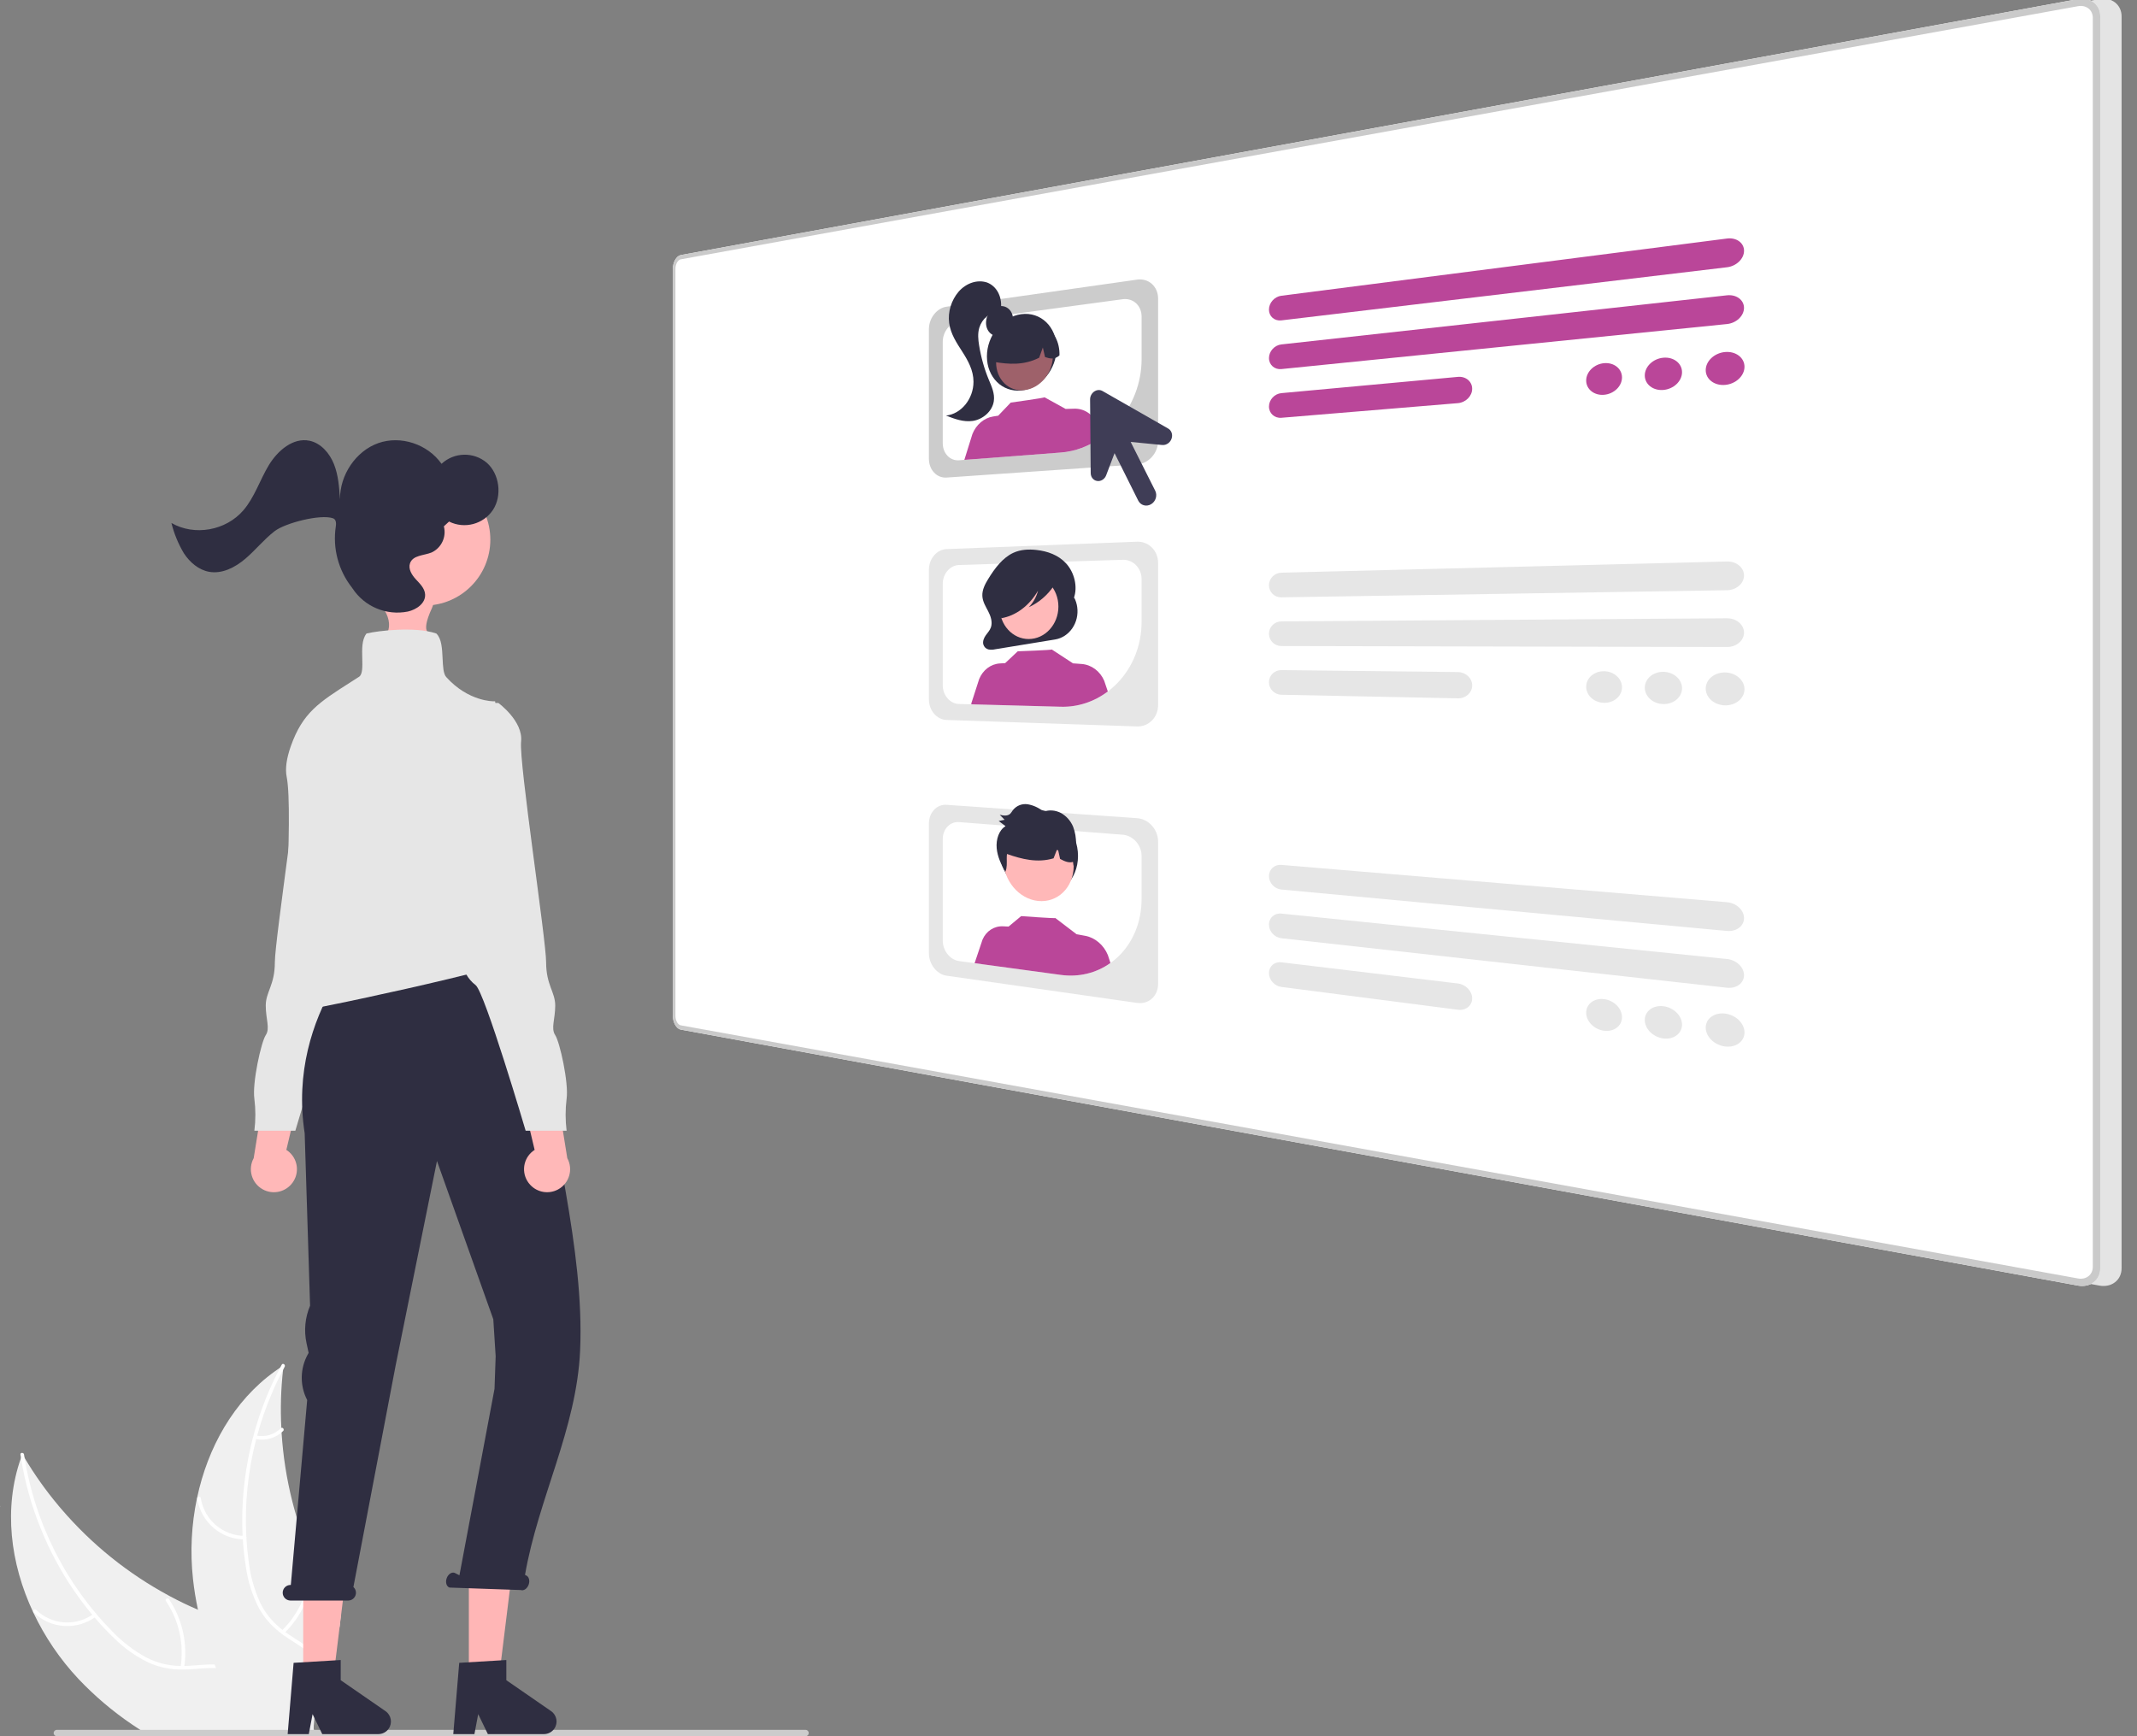 <?xml version="1.0" encoding="utf-8"?>
<!-- Generator: Adobe Illustrator 16.0.0, SVG Export Plug-In . SVG Version: 6.00 Build 0)  -->
<!DOCTYPE svg PUBLIC "-//W3C//DTD SVG 1.1//EN" "http://www.w3.org/Graphics/SVG/1.1/DTD/svg11.dtd">
<svg version="1.1" id="Layer_1" xmlns="http://www.w3.org/2000/svg" xmlns:xlink="http://www.w3.org/1999/xlink" x="0px" y="0px"
	 width="800px" height="650px" viewBox="18.875 -24.053 800 650" enable-background="new 18.875 -24.053 800 650"
	 xml:space="preserve">
<rect x="18.875" y="-24.053" width="800" height="650" fill="#808080" stroke="none"/>
<path fill="#FFB8B8" d="M158.703,199.651c0,0,8.174,6.52,5.141,13.351c-3.034,6.832,16.713,0,16.713,0s-4.852,1.133,0-9.351
	C185.408,193.167,158.703,199.651,158.703,199.651z"/>
<path id="a0650842-7e0d-4738-afc6-e49dd139c2fd-289" fill="#E4E4E4" d="M281.721,71.447c-0.434,0.09-0.835,0.294-1.163,0.591
	c-0.383,0.342-0.703,0.748-0.947,1.2c-0.282,0.516-0.497,1.067-0.637,1.638c-0.155,0.623-0.233,1.263-0.232,1.905v279.3
	c0,0.641,0.078,1.278,0.233,1.9c0.14,0.57,0.354,1.121,0.638,1.637c0.243,0.451,0.563,0.857,0.946,1.199
	c0.328,0.298,0.729,0.502,1.163,0.591l523.089,95.837c1.064,0.203,2.16,0.191,3.219-0.041c0.961-0.211,1.863-0.633,2.642-1.234
	c0.761-0.594,1.372-1.357,1.786-2.229c0.441-0.941,0.664-1.971,0.654-3.01V-17.891c0.01-1.039-0.215-2.067-0.656-3.008
	c-0.415-0.871-1.027-1.634-1.788-2.227c-0.778-0.602-1.681-1.023-2.642-1.234c-1.061-0.23-2.156-0.243-3.221-0.038L281.722,71.438
	L281.721,71.447z"/>
<path id="ab230013-2870-4714-bfc2-3c974790ba7e-290" fill="#FFFFFF" d="M273.721,71.447c-0.434,0.09-0.835,0.294-1.163,0.591
	c-0.383,0.342-0.703,0.748-0.947,1.2c-0.282,0.516-0.497,1.067-0.637,1.638c-0.155,0.623-0.233,1.263-0.232,1.905v279.3
	c0,0.641,0.078,1.278,0.233,1.9c0.14,0.57,0.354,1.121,0.638,1.637c0.243,0.451,0.563,0.857,0.946,1.199
	c0.328,0.298,0.729,0.502,1.163,0.591l523.089,95.837c1.064,0.203,2.16,0.191,3.219-0.041c0.961-0.211,1.863-0.633,2.642-1.234
	c0.761-0.594,1.372-1.357,1.786-2.229c0.441-0.941,0.664-1.971,0.654-3.01V-17.891c0.01-1.039-0.215-2.067-0.656-3.008
	c-0.415-0.871-1.027-1.634-1.788-2.227c-0.778-0.602-1.681-1.023-2.642-1.234c-1.061-0.23-2.156-0.243-3.221-0.038L273.722,71.438
	L273.721,71.447z"/>
<path id="efb73e9a-ed9f-4c58-9f24-e2c56f2a395b-291" fill="#CACACA" d="M273.721,71.447c-0.434,0.09-0.835,0.294-1.163,0.591
	c-0.383,0.342-0.703,0.748-0.947,1.2c-0.282,0.516-0.497,1.067-0.637,1.638c-0.155,0.623-0.233,1.263-0.232,1.905v279.3
	c0,0.641,0.078,1.278,0.233,1.9c0.14,0.57,0.354,1.121,0.638,1.637c0.243,0.451,0.563,0.857,0.946,1.199
	c0.328,0.298,0.729,0.502,1.163,0.591l523.089,95.837c1.064,0.203,2.16,0.191,3.219-0.041c0.961-0.211,1.863-0.633,2.642-1.234
	c0.761-0.594,1.372-1.357,1.786-2.229c0.441-0.941,0.664-1.971,0.654-3.01V-17.891c0.01-1.039-0.215-2.067-0.656-3.008
	c-0.415-0.871-1.027-1.634-1.788-2.227c-0.778-0.602-1.681-1.023-2.642-1.234c-1.061-0.23-2.156-0.243-3.221-0.038L273.722,71.438
	L273.721,71.447z M271.73,356.249V76.596c0-0.429,0.053-0.856,0.156-1.272c0.094-0.381,0.237-0.748,0.426-1.092
	c0.163-0.301,0.377-0.572,0.633-0.8c0.218-0.198,0.485-0.333,0.774-0.392l523.083-94.776c0.71-0.135,1.439-0.124,2.145,0.031
	c0.64,0.142,1.24,0.424,1.757,0.826c0.505,0.396,0.911,0.905,1.187,1.486c0.293,0.626,0.441,1.309,0.436,2v467.634
	c0.006,0.691-0.144,1.375-0.436,2c-0.276,0.58-0.684,1.088-1.188,1.484c-0.518,0.4-1.118,0.684-1.757,0.824
	c-0.706,0.154-1.436,0.166-2.146,0.029l-523.08-94.771c-0.289-0.06-0.557-0.195-0.774-0.393c-0.256-0.229-0.47-0.498-0.633-0.8
	c-0.188-0.345-0.331-0.712-0.425-1.093C271.784,357.106,271.731,356.679,271.73,356.249L271.73,356.249z"/>
<path fill="#F0F0F0" d="M136.773,623.847c-0.01,0.03-0.01,0.07-0.02,0.101h-64.81c-1.22-0.771-2.42-1.57-3.6-2.38
	c-7.287-4.938-14.016-10.651-20.07-17.04c-6.94-7.395-12.673-15.834-16.99-25.011c-8.55-18.239-11.18-38.989-4.56-57.739
	c0-0.006,0.004-0.01,0.01-0.011h0c0.16-0.47,0.34-0.949,0.52-1.43c0.27,0.47,0.53,0.93,0.81,1.39l0.01,0.011
	c3.716,6.252,7.93,12.194,12.6,17.77v0.011c0.36,0.43,0.72,0.859,1.09,1.279c0,0.006,0.004,0.01,0.01,0.01c0,0,0,0,0,0
	c11.341,13.259,25.042,24.299,40.41,32.561c0.05,0.03,0.09,0.05,0.14,0.08c0.051,0.03,0.105,0.058,0.16,0.08
	c0.01,0.01,0.02,0.01,0.03,0.02c3.41,1.84,6.91,3.521,10.47,5.04v0.011c2.8,1.21,5.65,2.31,8.52,3.329
	c6.12,2.15,12.72,4.11,18.58,6.94c5.7,2.75,10.72,6.32,13.99,11.69c0.25,0.439,0.5,0.869,0.73,1.31l-1.91,13.22l3.81-0.02l-0.36,6.5
	l-0.1,1.88L136.773,623.847z"/>
<path fill="#FFFFFF" d="M120.773,623.947h-1.37c-0.13-0.801-0.26-1.59-0.41-2.38c-0.388-2.162-0.916-4.297-1.58-6.391
	c-0.3-0.939-0.64-1.859-1.03-2.77c-2.21-5.181-6.01-9.73-11.63-11.25c-1.636-0.435-3.318-0.673-5.01-0.71
	c-3.35-0.141-6.75,0.29-10.08,0.47c-0.82,0.04-1.65,0.07-2.45,0.06h-0.02c-4.331,0.072-8.625-0.795-12.59-2.54
	c-4.896-2.344-9.354-5.51-13.18-9.359c-2.503-2.397-4.883-4.921-7.13-7.561v-0.01c-0.3-0.33-0.59-0.67-0.88-1.02
	c-5.295-6.363-9.922-13.253-13.81-20.561c-1.982-3.693-3.762-7.492-5.33-11.38c-0.021-0.034-0.038-0.071-0.05-0.11
	c-3.509-8.571-6.026-17.516-7.5-26.659c0-0.006,0.004-0.01,0.009-0.011h0c-0.08-0.409-0.14-0.83-0.2-1.239
	c-0.13-0.851,1.22-0.891,1.34-0.04c0.06,0.42,0.12,0.819,0.19,1.239l0.01,0.011c1.419,8.755,3.8,17.327,7.1,25.56v0.01
	c0.17,0.42,0.34,0.83,0.51,1.24c4.694,11.386,11.12,21.978,19.05,31.4l0.01,0.02c0.08,0.101,0.17,0.19,0.26,0.29
	c0.008,0.008,0.011,0.02,0.01,0.03c0.01-0.01,0.01,0,0.01,0c1.85,2.19,3.79,4.29,5.81,6.33c3.735,3.946,8.068,7.28,12.84,9.88
	c3.985,2.041,8.393,3.116,12.87,3.14c0.45,0,0.9,0.011,1.35,0c0.36,0,0.72-0.01,1.08-0.029c3.39-0.16,6.83-0.59,10.24-0.53
	c1.551,0.03,3.096,0.19,4.62,0.479c5.063,1.086,9.421,4.279,11.98,8.78c1.272,2.15,2.286,4.442,3.02,6.83
	c0.25,0.78,0.46,1.57,0.67,2.37v0.01c0.32,1.28,0.6,2.58,0.84,3.891c0.012,0.042,0.019,0.086,0.02,0.13
	C120.513,622.357,120.643,623.157,120.773,623.947z"/>
<path fill="#FFFFFF" d="M54.806,581.143c-7.08,5.272-16.937,4.64-23.284-1.495c-0.62-0.603,0.288-1.595,0.909-0.99
	c5.902,5.726,15.096,6.296,21.662,1.346C54.784,579.483,55.493,580.625,54.806,581.143L54.806,581.143z"/>
<path fill="#FFFFFF" d="M86.486,600.05c1.342-8.633-0.619-17.455-5.493-24.706c-0.483-0.718,0.656-1.431,1.139-0.713
	c5.057,7.555,7.08,16.739,5.664,25.72C87.661,601.207,86.352,600.901,86.486,600.05z"/>
<path fill="#FFFFFF" d="M11.811,547.486c3.112-1.445,5.289-4.358,5.793-7.753c0.125-0.856,1.434-0.55,1.31,0.302
	c-0.574,3.745-2.967,6.963-6.39,8.59c-0.317,0.185-0.722,0.092-0.926-0.213C11.402,548.098,11.498,547.684,11.811,547.486
	L11.811,547.486z"/>
<path fill="#F0F0F0" d="M146.553,579.957l-0.55,5.07l-8.75-0.131l-1.32,9.141l-0.23,1.57v0.01l-0.9,6.25l-1.91,13.22l3.81-0.02
	l-0.36,6.5l-0.1,1.88l0.53,0.399l0.12,0.101l0.04,0.029c-0.11,0.221-0.23,0.44-0.35,0.67c0.07-0.239,0.12-0.46,0.17-0.699h-25.32
	c-0.47-0.79-0.93-1.58-1.38-2.38c-3.907-6.801-7.352-13.856-10.31-21.12c-0.18-0.45-0.37-0.9-0.53-1.36v-0.01
	c-2.63-6.646-4.714-13.495-6.23-20.48v-0.01c-0.822-3.825-1.446-7.69-1.87-11.58c-1.084-10.053-0.581-20.213,1.49-30.11
	c0.017-0.049,0.03-0.099,0.04-0.149c3.99-18.89,13.72-36.351,29.13-47.41c0.64-0.479,1.3-0.93,1.97-1.37
	c0.01-0.01,0.01-0.01,0.02-0.01c0.005,0,0.01-0.004,0.01-0.01l0,0c0.42-0.271,0.83-0.54,1.25-0.811c-0.06,0.54-0.13,1.08-0.18,1.62
	c-0.808,7.224-1.022,14.502-0.64,21.76v0.021c0.01,0.56,0.04,1.12,0.08,1.689v0.021c1.09,17.44,5.399,34.528,12.71,50.4
	c0.013,0.041,0.029,0.081,0.05,0.119c0.02,0.051,0.04,0.091,0.06,0.141C139.837,568.811,142.996,574.509,146.553,579.957z"/>
<path fill="#FFFFFF" d="M125.441,487.63c-0.201,0.369-0.409,0.75-0.598,1.127c-1.494,2.824-2.868,5.708-4.125,8.653
	c-2.244,5.202-4.111,10.559-5.586,16.027c-0.12,0.427-0.237,0.863-0.345,1.298c-3.117,11.934-4.364,24.278-3.696,36.595
	c0,0.121,0.009,0.231,0.02,0.352c0.159,2.874,0.435,5.739,0.827,8.594c0.604,5.399,2.054,10.67,4.297,15.618
	c0.314,0.646,0.646,1.278,0.994,1.889c0.867,1.492,1.873,2.899,3.005,4.202c0.816,0.952,1.695,1.849,2.632,2.683
	c0.565,0.512,1.147,1.011,1.757,1.484c0.352,0.274,0.713,0.547,1.074,0.819c0.298,0.202,0.589,0.416,0.888,0.619
	c3.104,2.125,6.453,4.015,9.347,6.45l-0.227,1.571c-2.821-2.539-6.226-4.461-9.356-6.561c-1.962-1.298-3.799-2.776-5.487-4.415
	c-0.221-0.226-0.453-0.449-0.666-0.687c-1.142-1.178-2.174-2.457-3.082-3.824c-0.462-0.681-0.898-1.388-1.31-2.129
	c-2.486-4.818-4.135-10.024-4.878-15.396c-0.556-3.427-0.939-6.88-1.148-10.346c-0.037-0.45-0.062-0.892-0.079-1.346
	c-0.392-8.267,0.062-16.552,1.352-24.726c1.63-10.369,4.583-20.486,8.789-30.104c1.201-2.753,2.511-5.464,3.93-8.133
	c0.181-0.366,0.373-0.724,0.573-1.093C124.751,486.094,125.849,486.869,125.441,487.63z"/>
<path fill="#FFFFFF" d="M110.417,552.273c-8.827-0.052-16.316-6.492-17.691-15.211c-0.132-0.854,1.19-1.1,1.322-0.244
	c1.266,8.125,8.262,14.116,16.485,14.116C111.399,550.936,111.277,552.274,110.417,552.273L110.417,552.273z"/>
<path fill="#FFFFFF" d="M124.329,586.444c6.269-6.085,10.014-14.31,10.489-23.033c0.046-0.864,1.385-0.747,1.339,0.116
	c-0.511,9.077-4.426,17.628-10.963,23.946C124.57,588.075,123.708,587.043,124.329,586.444L124.329,586.444z"/>
<path fill="#FFFFFF" d="M114.715,513.362c3.355,0.72,6.847-0.295,9.293-2.702c0.616-0.609,1.477,0.424,0.865,1.029
	c-2.713,2.646-6.562,3.773-10.274,3.012c-0.364-0.043-0.631-0.361-0.611-0.728C114.022,513.605,114.346,513.332,114.715,513.362
	L114.715,513.362z"/>
<path fill="#CCCCCC" d="M321.633,624.757c0.002,0.655-0.527,1.188-1.183,1.19c-0.002,0-0.005,0-0.007,0H40.153
	c-0.657,0-1.19-0.533-1.19-1.19s0.533-1.189,1.19-1.189h280.29c0.655-0.002,1.188,0.527,1.19,1.183
	C321.633,624.752,321.633,624.755,321.633,624.757z"/>
<path fill="#FFB8B8" d="M127.777,419.462c3.202-3.483,2.973-8.902-0.51-12.104c-0.372-0.341-0.772-0.649-1.198-0.92l7.021-29.621
	l-14.858,5.429l-4.389,27.296c-2.282,4.173-0.75,9.407,3.423,11.689C120.757,423.141,125.103,422.41,127.777,419.462
	L127.777,419.462z"/>
<path fill="#E6E6E6" d="M163.508,295.334l-5.963,15.333c0,0,2.556,15.334-1.704,18.742c-4.259,3.406-2.556,3.406-2.556,5.963
	c-0.296,3.707-2.155,7.113-5.111,9.37c-3.407,2.556-18.741,54.521-18.741,54.521H114.1c0.495-3.961,0.495-7.967,0-11.927
	c-0.852-5.964,2.556-21.297,4.259-23.853s0-5.963,0-11.074s3.408-7.667,3.408-16.186c0-8.52,10.222-74.965,9.371-82.632
	c-0.852-7.667,8.519-14.482,8.519-14.482h8.519L163.508,295.334z"/>
<polygon fill="#FFB6B6" points="132.39,606.033 143.427,606.033 148.68,563.459 132.389,563.459 "/>
<path fill="#2F2E41" d="M128.787,598.473l17.634-1.052v7.555l16.765,11.579c2.145,1.48,2.683,4.42,1.202,6.564
	c-0.881,1.276-2.333,2.038-3.884,2.038h-20.994l-3.619-7.474l-1.413,7.474h-7.916L128.787,598.473z"/>
<polygon fill="#FFB6B6" points="194.39,606.033 205.427,606.033 210.68,563.459 194.389,563.459 "/>
<path fill="#2F2E41" d="M190.787,598.473l17.634-1.052v7.555l16.765,11.579c2.145,1.48,2.683,4.42,1.202,6.564
	c-0.881,1.276-2.333,2.038-3.884,2.038h-20.994l-3.619-7.474l-1.413,7.474h-7.916L190.787,598.473z"/>
<path fill="#2F2E41" d="M127.627,569.319h0.12l6.123-69.224c-2.79-5.382-2.701-11.803,0.237-17.104l0.304-0.551l-0.788-3.652
	c-1.012-4.693-0.548-9.584,1.33-14.003l-2.02-64.572c-7.075-45.852,26.642-75.754,26.642-75.754h50.508l10.843,37.256
	c4.072,39.666,16.804,81.387,15.117,119.841c-1.283,29.252-15.71,55.506-20.625,83.993l0.31,0.157
	c1.117,0.386,1.596,1.933,1.07,3.455c-0.525,1.522-1.857,2.445-2.974,2.06l-26.674-0.928c-1.117-0.386-1.596-1.933-1.07-3.455
	c0.526-1.523,1.857-2.445,2.974-2.06l1.814,0.917l13.132-69.798l0.429-12.201l-0.884-13.842l-21.088-59.261l-15.476,76.563
	l-15.809,82.933c1.19,1.078,1.282,2.917,0.204,4.107c-0.553,0.611-1.34,0.959-2.165,0.956h-21.584
	c-1.611,0.004-2.92-1.299-2.924-2.91c-0.004-1.611,1.299-2.92,2.91-2.924C127.618,569.319,127.623,569.319,127.627,569.319
	L127.627,569.319z"/>
<path fill="#E6E6E6" d="M123.442,355.601c-1.658,0-2.6-0.325-2.965-1.022c-0.535-1.023,0.394-2.36,1.469-3.909
	c0.797-1.011,1.427-2.145,1.863-3.356c0.643-2.572,4.983-67.547,2.387-80.529c-0.601-3.004-0.083-6.854,1.536-11.444
	c4.424-12.535,10.463-16.388,22.494-24.062c0.977-0.623,1.993-1.273,3.051-1.952c1.368-0.879,1.292-3.793,1.211-6.879
	c-0.089-3.43-0.182-6.977,1.498-9.193l0.109-0.145l0.176-0.041c4.064-0.939,17.732-2.684,25.827,0.013l0.112,0.038l0.083,0.083
	c1.923,1.923,2.098,5.647,2.268,9.249c0.139,2.957,0.27,5.749,1.358,6.962c8.317,9.271,17.75,9.09,17.845,9.088l0.467-0.014
	l0.046,0.465c3.618,36.798,9.45,92.338,10.689,94.523c0.132,0.204,0.14,0.465,0.021,0.676
	C213.169,337.55,129.692,355.601,123.442,355.601z"/>
<circle fill="#FFB8B8" cx="177.765" cy="177.984" r="24.667"/>
<path fill="#2F2E41" d="M110.002,166.971c4.17-4.863,6.153-11.316,9.487-16.839c3.334-5.523,9.136-10.466,15.266-9.181
	c4.225,0.886,7.491,4.615,9.144,8.771s1.963,8.741,2.252,13.232c-0.102-9.229,5.978-18.176,14.354-21.121
	c8.375-2.944,18.398,0.34,23.662,7.754c4.753-4.406,12.052-4.559,16.986-0.356c4.708,4.208,5.749,12.215,2.287,17.583
	c-3.597,5.402-10.652,7.284-16.461,4.389l-1.945,1.79c1.04,3.947-0.896,8.072-4.598,9.794c-2.894,1.169-6.98,0.975-8.063,4.012
	c-0.757,2.122,0.658,4.387,2.163,6.018c1.504,1.631,3.291,3.315,3.472,5.572c0.273,3.405-3.246,5.79-6.444,6.508
	c-8.021,1.604-16.214-1.816-20.715-8.646c-0.086-0.131-0.179-0.263-0.28-0.394c-5.04-6.446-7.207-14.682-5.991-22.773
	c0.25-1.573-0.001-2.743-1.086-3.116c-4.688-1.61-17.822,1.77-21.797,4.824c-3.975,3.055-7.159,7.097-10.987,10.349
	c-3.829,3.252-8.708,5.76-13.57,4.875c-3.894-0.709-7.207-3.536-9.435-6.945c-2.101-3.529-3.67-7.348-4.658-11.334
	C91.654,176.708,103.438,174.626,110.002,166.971z"/>
<path fill="#FFB8B8" d="M217.311,419.462c-3.202-3.483-2.973-8.902,0.51-12.104c0.372-0.342,0.772-0.649,1.198-0.92l-7.021-29.621
	l14.858,5.429l4.389,27.296c2.282,4.173,0.75,9.407-3.423,11.689C224.33,423.141,219.984,422.41,217.311,419.462L217.311,419.462z"
	/>
<path fill="#E6E6E6" d="M181.579,295.334l5.963,15.333c0,0-2.556,15.334,1.704,18.742c4.259,3.406,2.556,3.406,2.556,5.963
	c0.296,3.707,2.155,7.113,5.111,9.37c3.407,2.556,18.741,54.521,18.741,54.521h15.333c-0.495-3.961-0.495-7.967,0-11.927
	c0.852-5.964-2.556-21.297-4.259-23.853s0-5.963,0-11.074s-3.408-7.667-3.408-16.186c0-8.52-10.222-74.965-9.371-82.632
	c0.852-7.667-8.519-14.482-8.519-14.482h-8.519L181.579,295.334z"/>
<path fill="#BA4699" d="M665.384,76.005L498.561,95.891c-2.568,0.309-4.646-1.498-4.646-4.034c-0.004-2.537,2.069-4.86,4.636-5.193
	c0.003,0,0.011,0,0.011,0l166.823-21.418c3.513-0.456,6.384,1.597,6.384,4.584c0.005,2.986-2.856,5.753-6.375,6.175
	C665.39,76.003,665.387,76.004,665.384,76.005z"/>
<path fill="#BA4699" d="M665.384,97.265l-166.823,16.858c-2.568,0.256-4.64-1.595-4.638-4.13c0.004-2.533,2.072-4.813,4.638-5.099
	l166.823-18.39c3.513-0.383,6.373,1.726,6.371,4.715C671.747,94.202,668.889,96.908,665.384,97.265z"/>
<path fill="#BA4699" d="M564.654,126.876l-66.094,5.479c-2.568,0.21-4.64-1.678-4.638-4.213c0.004-2.533,2.072-4.775,4.638-5.015
	l66.094-6.086c2.934-0.275,5.328,1.714,5.334,4.444c0.006,2.729-2.385,5.142-5.319,5.39
	C564.663,126.876,564.662,126.876,564.654,126.876z"/>
<path fill="#E6E6E6" d="M665.384,196.915l-166.823,2.664c-2.568,0.041-4.646-1.982-4.646-4.519s2.078-4.645,4.646-4.708l0,0
	l166.823-4.196c3.513-0.091,6.378,2.261,6.378,5.249C671.762,194.392,668.896,196.859,665.384,196.915z"/>
<path fill="#E6E6E6" d="M665.384,218.175l-166.823-0.363c-2.568-0.008-4.646-2.068-4.646-4.602c0-2.538,2.078-4.609,4.646-4.627l0,0
	l166.823-1.168c3.513-0.025,6.378,2.379,6.378,5.367C671.762,215.767,668.896,218.183,665.384,218.175z"/>
<path fill="#E6E6E6" d="M564.654,237.388l-66.094-1.343c-2.568-0.051-4.646-2.151-4.646-4.688s2.078-4.57,4.646-4.542l0,0
	l66.094,0.739c2.934,0.028,5.328,2.264,5.334,4.994s-2.385,4.896-5.319,4.841C564.663,237.388,564.662,237.389,564.654,237.388z"/>
<path fill="#E6E6E6" d="M665.384,324.474l-166.823-15.505c-2.568-0.239-4.646-2.488-4.646-5.025c0-2.536,2.078-4.417,4.646-4.202
	l0,0l166.823,13.973c3.513,0.295,6.378,2.956,6.378,5.946C671.762,322.646,668.896,324.8,665.384,324.474z"/>
<path fill="#E6E6E6" d="M665.384,345.736l-166.823-18.535c-2.568-0.287-4.646-2.571-4.646-5.109c0-2.533,2.078-4.382,4.646-4.119
	l166.823,17.003c3.513,0.355,6.378,3.073,6.378,6.059C671.762,344.022,668.896,346.125,665.384,345.736z"/>
<path fill="#E6E6E6" d="M564.654,353.975l-66.094-8.543c-2.568-0.332-4.646-2.657-4.646-5.191c0-2.537,2.078-4.345,4.646-4.036
	l66.094,7.936c2.934,0.354,5.326,2.853,5.326,5.582C569.98,352.449,567.588,354.354,564.654,353.975z"/>
<path fill="#E6E6E6" d="M444.557,247.91l-71.324-2.424c-3.666-0.13-6.613-3.576-6.618-7.704v-48.534
	c0.005-4.129,2.953-7.588,6.618-7.735l71.324-2.767c4.324-0.162,7.852,3.375,7.861,7.909v53.307
	C452.408,244.496,448.881,248.052,444.557,247.91z"/>
<path fill="#FFFFFF" d="M439.17,185.523l-61.275,1.951c-3.375,0.111-6.09,3.261-6.096,7.042v37.968
	c0.006,3.783,2.721,6.921,6.096,7.018l38.115,1.029c16.443,0.427,30.21-13.772,30.229-31.752v-16.052
	C446.233,188.626,443.059,185.403,439.17,185.523z"/>
<path fill="#2F2E41" d="M421.007,199.658L421.007,199.658l-0.187,0.367c1.678-4.464,0.15-9.888-2.831-13.134
	c-2.961-3.224-7.048-4.593-11.036-5.044c-2.938-0.333-5.967-0.207-8.727,1.06c-3.964,1.822-6.97,5.796-9.461,9.886
	c-1.137,1.865-2.251,3.979-2.139,6.267c0.104,2.126,1.238,3.913,2.171,5.708c0.933,1.796,1.715,4.038,1.043,6.017
	c-0.398,1.178-1.244,2.028-1.927,2.993c-0.682,0.961-1.242,2.258-0.914,3.463c0.298,0.939,1.018,1.635,1.896,1.836
	c0.837,0.157,1.696,0.138,2.529-0.058l22.419-3.664c5.378-0.878,9.118-6.327,8.294-12.149
	C421.962,201.958,421.578,200.755,421.007,199.658z"/>
<path fill="#FFB9B9" d="M403.968,191.18c6.114-0.165,11.128,5.14,11.128,11.853c0,6.709-5.014,12.15-11.128,12.152
	c-6.031,0.004-10.862-5.304-10.862-11.853C393.106,196.782,397.937,191.341,403.968,191.18z"/>
<path fill="#BA4699" d="M433.593,234.814c-5.169,3.904-11.335,5.896-17.583,5.718l-33.381-0.902c-0.066-0.06-0.126-0.12-0.19-0.184
	l3.008-9.311c1.393-3.379,4.371-5.62,7.763-5.812l1.96-0.115l4.706-4.429c0,0,12.924-0.448,12.73-0.69l8.011,5.24l-0.009-0.037
	l3.186,0.238c3.655,0.271,6.912,2.683,8.448,6.28L433.593,234.814z"/>
<path fill="#2F2E41" d="M414.519,191.769c-0.291-1.649-1.855-2.364-3.19-2.691c-3.851-0.953-7.822-1.071-11.691-0.356
	c-2.8,0.521-5.646,1.566-7.654,4.008c-1.613,2.044-2.523,4.638-2.573,7.318c-0.082,1.603,0.242,3.192,0.931,4.595
	c0.629,1.33,1.852,2.189,3.219,2.26l0.127,0.493c5.428-0.884,10.532-4.686,13.774-10.312c-0.61,2.382-1.823,4.535-3.493,6.206
	c3.743-1.684,7.02-4.482,9.456-8.082C414.089,194.236,414.739,193.025,414.519,191.769z"/>
<path fill="#CCCCCC" d="M444.557,149.797l-71.324,4.939c-3.666,0.25-6.613-2.893-6.618-7.021V99.181
	c0.005-4.128,2.953-7.893,6.618-8.418l71.324-10.131c4.324-0.609,7.852,2.565,7.861,7.099v53.307
	C452.408,145.572,448.881,149.492,444.557,149.797z"/>
<path fill="#FFFFFF" d="M439.17,87.967l-61.275,8.279c-3.375,0.458-6.09,3.887-6.096,7.671v37.966
	c0.006,3.783,2.721,6.64,6.096,6.388l38.115-2.904c16.447-1.27,30.213-16.891,30.229-34.874V94.442
	C446.233,90.34,443.059,87.445,439.17,87.967z"/>
<path fill="#2F2E41" d="M393.027,90.572c2.801-0.391,5.085,1.807,5.085,4.91c0,3.103-2.284,5.906-5.085,6.261
	c-2.784,0.353-5.025-1.849-5.025-4.917C388.002,93.758,390.244,90.958,393.027,90.572z"/>
<path fill="#2F2E41" d="M401.188,93.57c7.261-0.977,13.231,4.706,13.231,12.706c0,8.003-5.97,15.107-13.231,15.853
	c-7.143,0.736-12.854-4.978-12.854-12.751C388.333,101.603,394.045,94.531,401.188,93.57z"/>
<path fill="#9E616A" d="M402.271,98.779c5.903-0.761,10.746,3.879,10.746,10.374c0,6.492-4.843,12.253-10.746,12.862
	c-5.83,0.601-10.499-4.059-10.499-10.4C391.771,105.271,396.441,99.528,402.271,98.779z"/>
<path fill="#2F2E41" d="M409.541,97.616c-5.793-3.086-13.243-0.121-16.68,6.54c-1.178,2.282-1.78,4.815-1.736,7.308
	c5.312,0.858,10.958,1.35,16.765-1.591l1.382-3.835l0.816,3.586c1.792,0.586,3.595,1.052,5.405-0.634
	C415.645,104.06,413.367,99.724,409.541,97.616z"/>
<path fill="#2F2E41" d="M388.347,81.696c-3.572-1.159-7.659,0.164-10.555,3.385c-2.802,3.257-4.147,7.675-3.593,11.792
	c0.55,4.127,2.82,7.458,4.924,10.746c2.113,3.303,4.188,6.968,4.185,11.257c-0.004,6.431-4.641,12.09-10.299,12.645
	c3.18,1.244,6.526,2.513,10.04,2.004c3.541-0.513,7.281-3.414,7.868-7.396c0.422-2.874-0.831-5.503-1.872-8.009
	c-1.694-4.076-2.913-8.4-3.637-12.888c-0.347-2.14-0.568-4.406,0.069-6.586c1.045-3.334,3.855-5.781,6.939-6.02l1.191-1.348
	C394.024,86.87,391.904,83.016,388.347,81.696z"/>
<path fill="#BA4699" d="M431.263,139.66c-4.659,3.344-9.937,5.31-15.253,5.708l-36.052,2.748l-0.058-0.049l2.993-9.593
	c1.384-3.514,4.347-6.052,7.721-6.592l1.946-0.313l4.679-4.899c0,0,12.849-1.773,12.655-1.996l7.963,4.403l-0.008-0.032l3.167-0.087
	c3.631-0.109,6.872,1.963,8.397,5.392L431.263,139.66z"/>
<path fill="#E6E6E6" d="M444.557,351.416l-71.324-10.192c-3.666-0.527-6.613-4.294-6.618-8.422v-48.536
	c0.005-4.128,2.953-7.265,6.618-7.015l71.324,5.002c4.324,0.309,7.852,4.229,7.861,8.765v53.309
	C452.408,348.86,448.881,352.029,444.557,351.416z"/>
<path fill="#FFFFFF" d="M439.17,288.445l-61.275-4.722c-3.375-0.257-6.09,2.596-6.096,6.376v37.97
	c0.006,3.784,2.721,7.218,6.096,7.681l38.115,5.183c16.443,2.215,30.21-10.483,30.229-28.462v-16.052
	C446.233,292.316,443.059,288.748,439.17,288.445z"/>
<path fill="#2F2E41" d="M407.45,279.072c8.214,0.57,14.985,8.336,14.985,17.335s-6.771,15.587-14.985,14.728
	c-8.068-0.845-14.506-8.58-14.506-17.295C392.944,285.127,399.382,278.512,407.45,279.072z"/>
<path fill="#FFB8B8" d="M407.458,284.599c7.332,0.554,13.361,7.515,13.361,15.539c0,8.027-6.029,13.888-13.361,13.104
	c-7.215-0.771-12.98-7.708-12.98-15.506C394.477,289.939,400.242,284.054,407.458,284.599z"/>
<path fill="#BA4699" d="M434.578,336.462c-5.35,3.821-11.905,5.383-18.57,4.469l-32.282-4.39l2.964-8.832
	c1.397-3.232,4.385-5.149,7.784-4.971l1.967,0.098l4.716-3.92c0,0,12.965,0.971,12.77,0.71l8.03,6.122l-0.006-0.037l3.196,0.59
	c3.662,0.672,6.932,3.444,8.472,7.215L434.578,336.462z"/>
<path fill="#2F2E41" d="M421.565,295.105c0.094-1.078,0.136-2.165,0.129-3.254c0.056-2.153-0.312-4.327-1.08-6.378
	c-0.945-2.275-2.623-4.136-4.694-5.215c-2.044-1.032-4.32-1.188-6.342-0.438c-1.773-1.449-3.819-2.401-5.946-2.766
	c-2.149-0.333-4.238,0.497-5.595,2.216c-0.287,0.471-0.612,0.914-0.969,1.317c-1.029,0.971-2.585,0.709-3.941,0.395
	c0.607,0.621,1.216,1.241,1.826,1.862c-0.737,0.159-1.475,0.317-2.21,0.473c0.859,0.64,1.72,1.281,2.58,1.924
	c-2.496,1.458-3.626,4.972-3.327,8.267c0.282,3.124,1.637,6.083,3.262,8.762c0.648-1.449,0.509-3.27,0.498-4.974
	c-0.004-0.552,0.026-1.101,0.093-1.643c5.542,1.956,11.405,3.431,17.432,1.626l1.218-3.115c0.17,0.034,0.342,0.065,0.515,0.1
	l0.707,3.235c1.612,0.853,3.231,1.62,4.856,1.113c0.076,0.499,0.127,1.006,0.161,1.495c0.14-0.567,0.261-1.139,0.372-1.714
	c0.216-0.106,0.422-0.227,0.619-0.368C421.764,297.057,421.71,296.079,421.565,295.105z"/>
<path fill="#BA4699" d="M619.34,111.913c3.713-0.342,6.741,2.045,6.741,5.333c0,3.29-3.028,6.201-6.741,6.503
	c-3.691,0.302-6.667-2.088-6.667-5.337C612.673,115.161,615.648,112.253,619.34,111.913z"/>
<path fill="#BA4699" d="M641.537,109.868c3.863-0.357,7.017,2.071,7.017,5.425s-3.153,6.329-7.017,6.644
	c-3.836,0.313-6.925-2.116-6.925-5.431C634.612,113.192,637.701,110.221,641.537,109.868z"/>
<path fill="#BA4699" d="M664.634,107.738c4.022-0.37,7.303,2.101,7.303,5.522c0,3.42-3.28,6.462-7.303,6.791
	c-3.992,0.326-7.211-2.15-7.211-5.529C657.423,111.142,660.642,108.107,664.634,107.738z"/>
<path fill="#E6E6E6" d="M619.34,227.234c3.713,0.039,6.741,2.735,6.741,6.024c0,3.288-3.028,5.89-6.741,5.813
	c-3.691-0.077-6.667-2.773-6.667-6.021C612.673,229.797,615.648,227.195,619.34,227.234z"/>
<path fill="#E6E6E6" d="M641.537,227.463c3.863,0.04,7.017,2.79,7.017,6.145c0,3.354-3.153,6.007-7.017,5.924
	c-3.836-0.078-6.925-2.83-6.925-6.143C634.612,230.077,637.701,227.424,641.537,227.463z"/>
<path fill="#E6E6E6" d="M664.634,227.7c4.022,0.043,7.303,2.849,7.303,6.272c0,3.421-3.28,6.125-7.303,6.042
	c-3.992-0.083-7.211-2.889-7.211-6.271C657.423,230.365,660.642,227.661,664.634,227.7z"/>
<path fill="#E6E6E6" d="M619.34,349.995c3.713,0.444,6.741,3.469,6.741,6.758c0,3.288-3.028,5.56-6.741,5.079
	c-3.691-0.48-6.667-3.502-6.667-6.751C612.673,351.83,615.648,349.555,619.34,349.995z"/>
<path fill="#E6E6E6" d="M641.537,352.647c3.863,0.461,7.017,3.554,7.017,6.907c0,3.354-3.153,5.664-7.017,5.162
	c-3.836-0.497-6.925-3.588-6.925-6.899C634.612,354.503,637.701,352.189,641.537,352.647z"/>
<path fill="#E6E6E6" d="M664.634,355.405c4.022,0.48,7.303,3.642,7.303,7.065c0,3.422-3.28,5.771-7.303,5.247
	c-3.992-0.519-7.211-3.677-7.211-7.057C657.423,357.282,660.642,354.929,664.634,355.405z"/>
<path fill="#3F3D56" d="M456.178,136.378l-24.612-14.066c-1.407-0.801-3.261-0.175-4.146,1.397
	c-0.307,0.549-0.469,1.167-0.463,1.777l0.234,27.595c0.013,1.757,1.365,3.08,3.021,2.959c1.21-0.089,2.3-0.938,2.765-2.161
	l3.139-8.288l8.868,17.778c0.889,1.773,3.026,2.386,4.782,1.364c1.76-1.023,2.464-3.298,1.57-5.077l-9.188-18.265l11.81,1.158
	c1.723,0.17,3.363-1.161,3.655-2.973C457.827,138.257,457.261,136.995,456.178,136.378z"/>
</svg>
